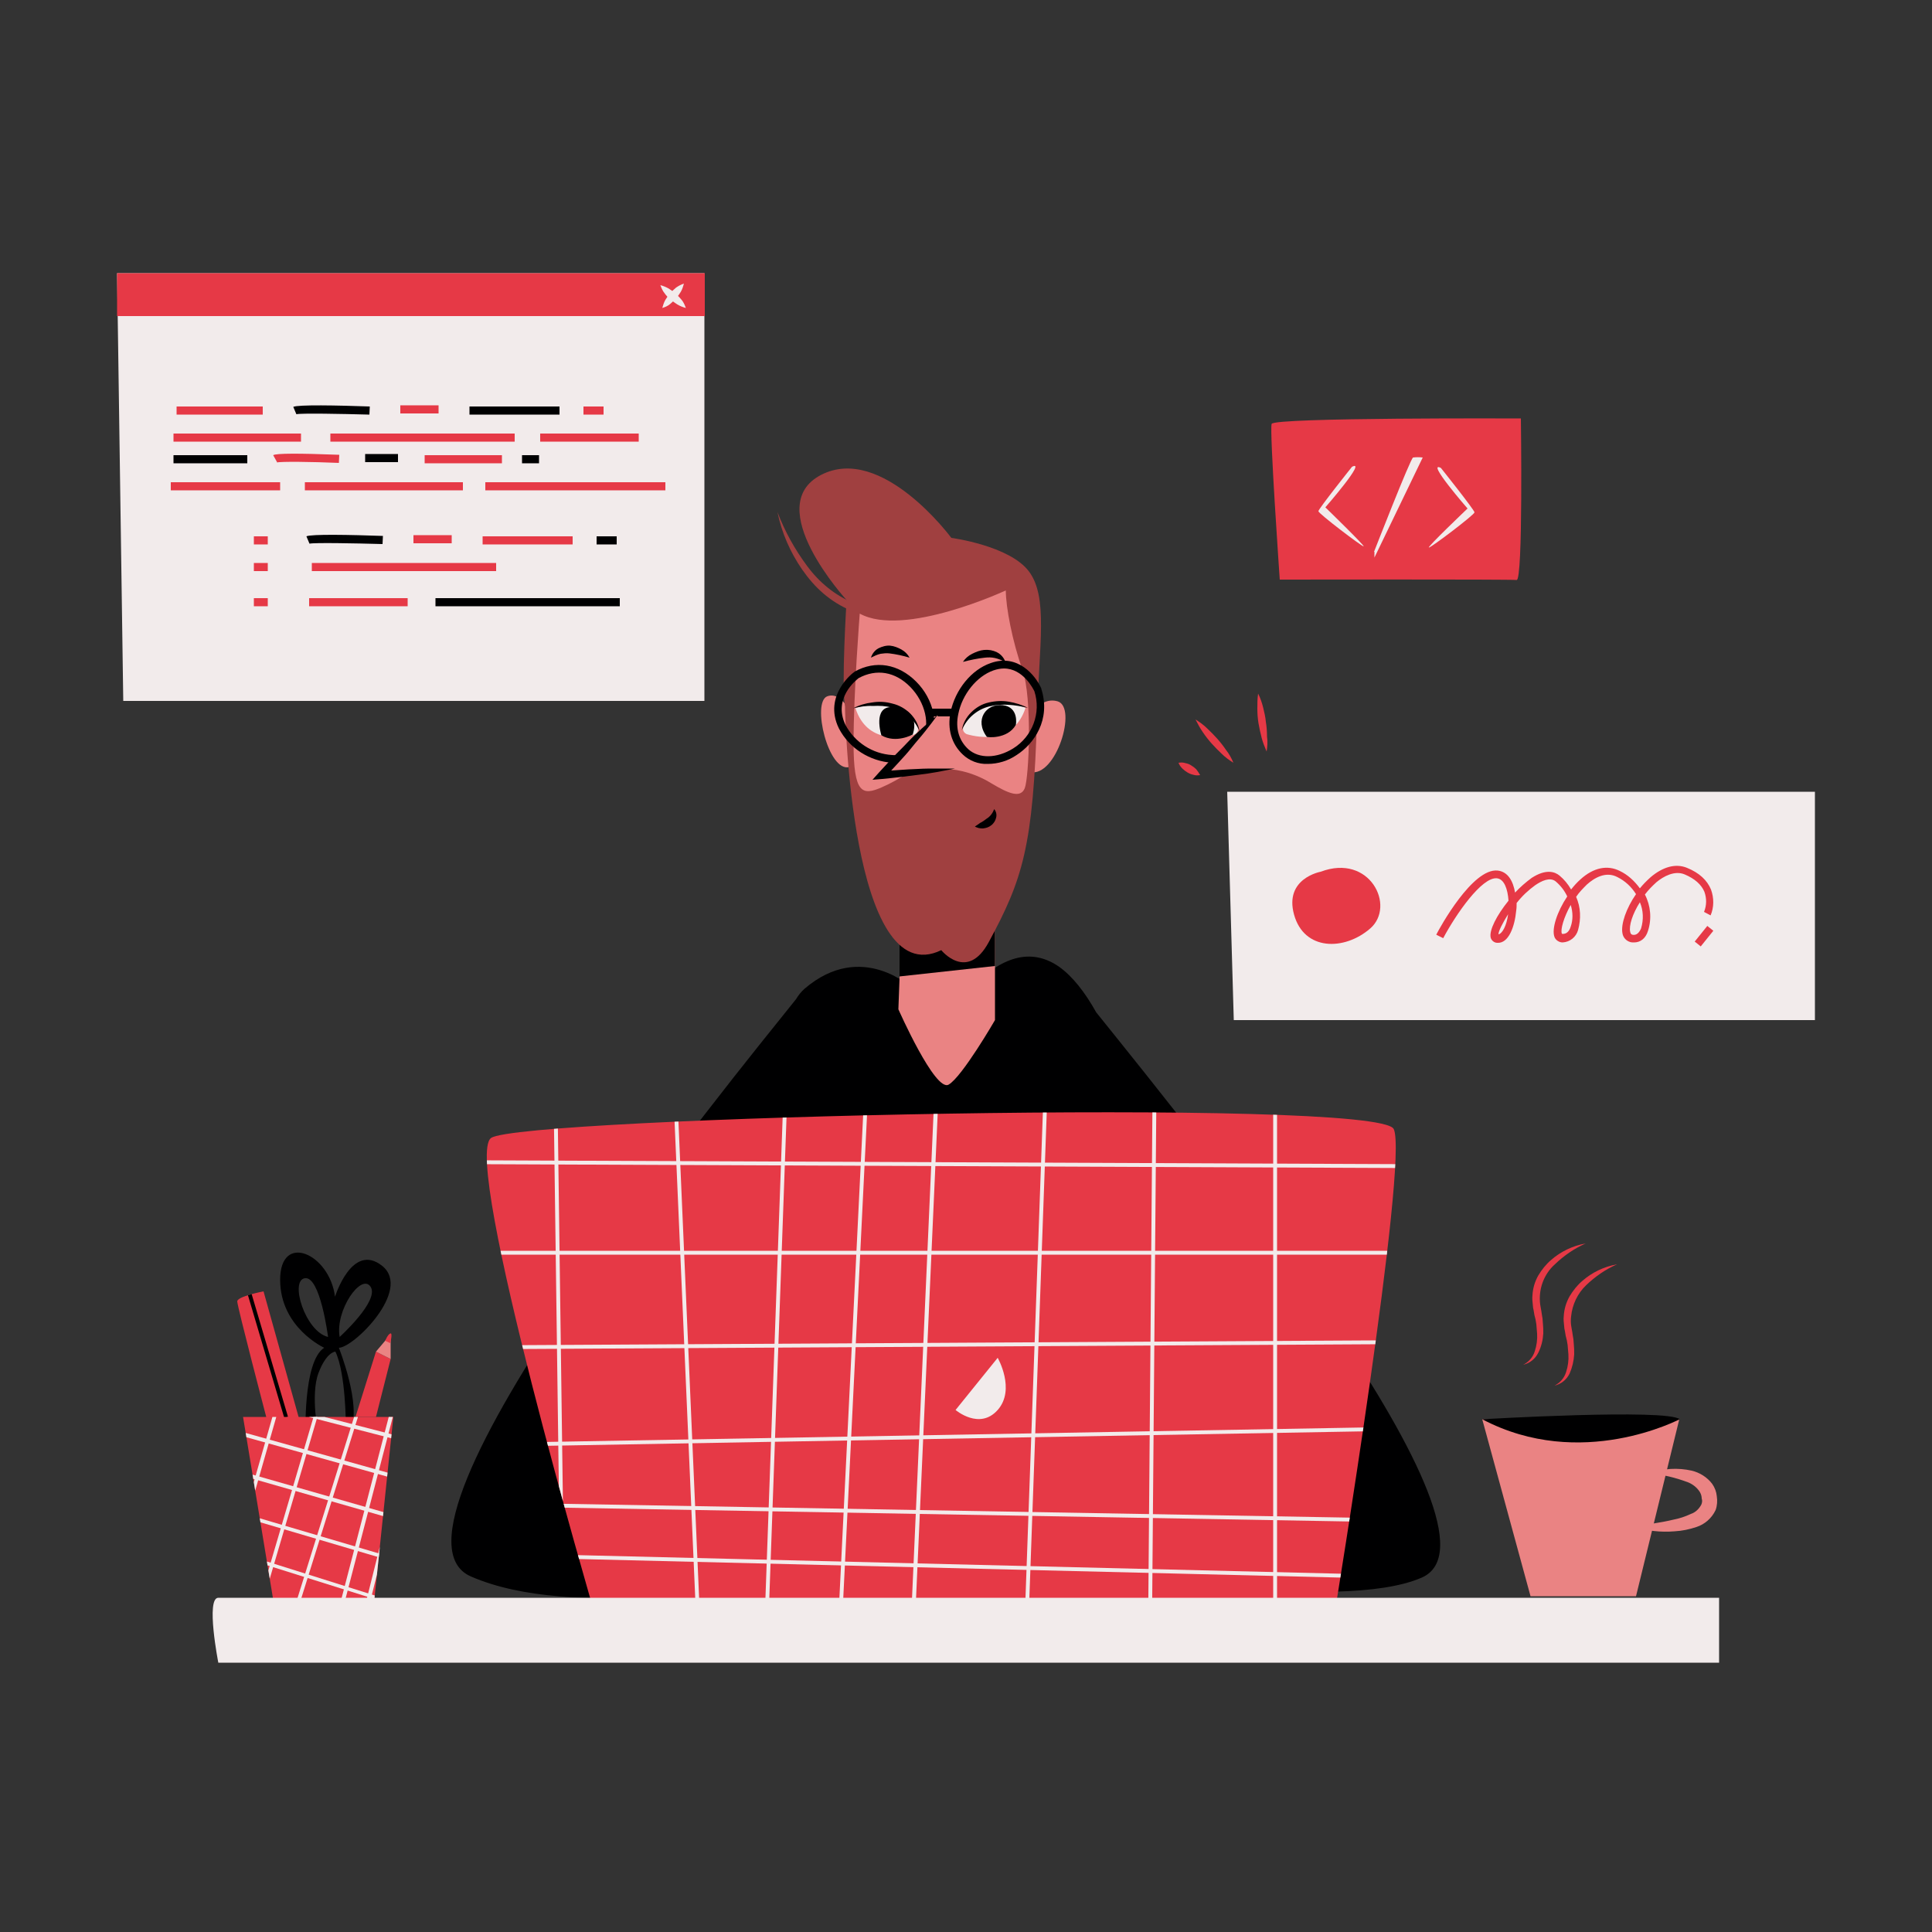 <svg transform="scale(1)" version="1.1" id="Layer_1" xmlns="http://www.w3.org/2000/svg" xmlns:xlink="http://www.w3.org/1999/xlink" x="0px" y="0px" viewBox="0 0 500 500" xml:space="preserve" class="show_show__wrapper__graphic__5Waiy "><rect x="0" y="0" width="500" height="500" fill="#333333" stroke="none"/><title>React</title><style type="text/css">
	.st0{fill:#F2EBEB;}
	.st1{fill:#e63946;}
	.st2{fill:#000001;}
	.st3{fill:#EA8383;}
	.st4{clip-path:url(#SVGID_2_);}
	.st5{fill:#A04040;}
	.st6{clip-path:url(#SVGID_4_);}
</style><g id="screen-3"><polygon class="st0" points="31.9,181.4 30.3,70.7 182.3,70.7 182.3,181.4 	"></polygon><rect class="st1" x="30.3" y="70.7" width="152.1" height="11.1"></rect><rect class="st1" x="45.7" y="105.2" width="22.3" height="2.1"></rect><path class="st2" d="M95.6,107.3c-7.1-0.2-17.7-0.4-18.9-0.1l-0.8-1.9c1.2-0.6,11.4-0.4,19.8-0.1L95.6,107.3z"></path><rect class="st1" x="103.6" y="104.9" width="9.9" height="2.1"></rect><rect class="st2" x="121.5" y="105.2" width="23.3" height="2.1"></rect><rect class="st1" x="151" y="105.2" width="5.2" height="2.1"></rect><rect class="st1" x="44.9" y="112.2" width="33" height="2.1"></rect><rect class="st1" x="85.5" y="112.2" width="47.7" height="2.1"></rect><rect class="st1" x="139.8" y="112.2" width="25.5" height="2.1"></rect><rect class="st2" x="44.9" y="117.8" width="19.1" height="2.1"></rect><path class="st1" d="M87.7,119.8c-7.1-0.3-15.1-0.4-16.1-0.1c0,0,0.1,0,0.1-0.1l-1-1.8c0.8-0.5,6.6-0.5,17.1-0.1L87.7,119.8z"></path><rect class="st2" x="94.5" y="117.5" width="8.5" height="2.1"></rect><rect class="st1" x="109.9" y="117.8" width="20" height="2.1"></rect><rect class="st2" x="135.1" y="117.8" width="4.4" height="2.1"></rect><rect class="st1" x="44.2" y="124.8" width="28.3" height="2.1"></rect><rect class="st1" x="78.9" y="124.8" width="40.9" height="2.1"></rect><rect class="st1" x="125.6" y="124.8" width="46.6" height="2.1"></rect><path class="st2" d="M99,140.8c-7.1-0.2-17.7-0.4-18.9-0.1l-0.8-1.9c1.2-0.6,11.4-0.4,19.8-0.1L99,140.8z"></path><rect class="st1" x="107" y="138.5" width="9.9" height="2.1"></rect><rect class="st1" x="124.9" y="138.8" width="23.3" height="2.1"></rect><rect class="st2" x="154.4" y="138.8" width="5.2" height="2.1"></rect><rect class="st1" x="80.7" y="145.7" width="47.7" height="2.1"></rect><rect class="st1" x="80" y="154.8" width="25.5" height="2.1"></rect><rect class="st2" x="112.7" y="154.8" width="47.7" height="2.1"></rect><rect class="st1" x="65.7" y="138.8" width="3.6" height="2.1"></rect><rect class="st1" x="65.7" y="145.7" width="3.6" height="2.1"></rect><rect class="st1" x="65.7" y="154.8" width="3.6" height="2.1"></rect><path class="st0" d="M170.9,73.8c0.8,0.2,1.5,0.5,2.2,0.9c1.3,0.8,2.4,1.8,3.3,2.9c0.5,0.6,0.8,1.3,1.1,2.1
		c-0.8-0.2-1.5-0.5-2.2-0.9c-0.6-0.4-1.2-0.8-1.8-1.3c-0.6-0.5-1.1-1-1.5-1.6C171.5,75.3,171.2,74.6,170.9,73.8z"></path><path class="st0" d="M171.4,79.7c0.2-0.7,0.4-1.4,0.8-2.1c0.7-1.2,1.7-2.3,2.8-3.2c0.6-0.4,1.3-0.8,2-1c-0.2,0.7-0.4,1.4-0.8,2.1
		c-0.7,1.2-1.7,2.3-2.8,3.2C172.8,79.2,172.1,79.5,171.4,79.7z"></path></g><g id="screen-2"><polygon class="st0" points="319.3,264 317.6,204.9 469.7,204.9 469.7,264 	"></polygon><path class="st1" d="M341.8,225.6c0,0-9.5,1.7-6.9,11.1s13,9.4,19.7,3.6S354.5,220.8,341.8,225.6z"></path><path class="st1" d="M422.9,243.9c-0.3,0-0.7,0-1-0.1c-1-0.3-1.8-1.1-2-2.2c-0.5-2.4,1-6.6,3.5-10.2c-1.2-1.9-2.8-3.4-4.8-4.4
		c-3-1.6-6,0.2-7.9,1.9c-1,1-2,2-2.8,3.2c1.2,2.7,1.3,5.7,0.5,8.6c-0.5,1.8-2.1,3.1-4,3.2l0,0c-0.9,0-1.8-0.6-2.1-1.4
		c-0.8-2.1,0.7-6.6,3.3-10.5c-0.7-1.5-1.7-2.8-3-3.9c-1.5-1.2-3.7-0.1-5.3,1c-1.8,1.3-3.4,2.8-4.8,4.6c0,0.6,0,1.3-0.1,1.9
		c-0.4,4.3-2,8.6-4.9,8.4c-0.8,0-1.5-0.6-1.7-1.3c-0.5-1.9,1.6-5.9,4.6-9.6c-0.2-3-1.1-5.6-3-5.8c-3.9-0.4-10.6,9.3-13.9,15.5
		l-1.8-0.9c0.9-1.8,9.4-17.3,15.9-16.6c2.7,0.3,4,2.8,4.5,5.7c1.3-1.4,2.8-2.7,4.3-3.8c3.7-2.4,6-1.6,7.2-0.6c1.2,1,2.2,2.2,3,3.6
		c0.7-0.9,1.5-1.8,2.4-2.6c3.4-3.1,7-3.8,10.2-2.2c2.1,1,3.8,2.6,5.2,4.5c0.8-1,1.8-2,2.8-2.9c3.2-2.7,6.5-3.6,9.4-2.4
		c3.2,1.3,5.2,3.2,6.2,5.6c0.8,2.2,0.8,4.6-0.1,6.7L441,236c0.7-1.7,0.7-3.5,0.1-5.2c-0.8-1.9-2.5-3.4-5.1-4.5s-5.5,0.5-7.3,2
		c-1.1,1-2.1,2-3,3.2c1.5,2.9,1.8,6.3,0.8,9.4C425.9,242.9,424.5,243.9,422.9,243.9z M424.4,233.5c-1.9,3-2.9,6.1-2.5,7.7
		c0.1,0.6,0.4,0.6,0.5,0.7c1.2,0.3,1.9-0.7,2.3-1.6C425.4,238,425.3,235.6,424.4,233.5z M406.5,234.2c-1.8,3.2-2.7,6.4-2.3,7.4
		c0.1,0.1,0.1,0.1,0.2,0.1c1,0,1.7-0.6,2.1-1.9C407.1,238.1,407.1,236.1,406.5,234.2L406.5,234.2z M390.3,236.6
		c-1.5,2.4-2.5,4.4-2.5,5.2C388.8,241.6,389.9,239.6,390.3,236.6L390.3,236.6z"></path><rect class="st1" x="438.4" y="241.2" transform="matrix(0.627 -0.779 0.779 0.627 -24.182 433.96)" width="5.2" height="2"></rect><path class="st1" d="M327.8,194.5c-0.5-1.2-1-2.4-1.3-3.6c-0.3-1.2-0.6-2.5-0.8-3.7c-0.2-1.2-0.3-2.5-0.3-3.8c0-1.3,0-2.6,0.2-3.9
		c0.6,1.2,1,2.4,1.3,3.6c0.3,1.2,0.6,2.5,0.7,3.7c0.2,1.2,0.3,2.5,0.3,3.8C328.1,191.9,328,193.2,327.8,194.5z"></path><path class="st1" d="M319.2,197.4c-1.1-0.7-2.1-1.4-3-2.3c-1.8-1.7-3.5-3.5-4.9-5.6c-0.7-1-1.3-2.1-1.9-3.3c1.1,0.7,2.1,1.4,3,2.3
		c1.8,1.7,3.5,3.5,4.9,5.6C318.1,195.1,318.7,196.2,319.2,197.4z"></path><path class="st1" d="M310.6,200.6c-0.6,0.1-1.2,0.1-1.8-0.1c-0.5-0.1-1-0.3-1.5-0.6c-0.5-0.3-0.9-0.6-1.3-1c-0.4-0.4-0.8-0.9-1-1.5
		c0.6-0.1,1.2-0.1,1.8,0.1c0.5,0.1,1.1,0.3,1.5,0.6c0.5,0.3,0.9,0.6,1.3,1C310,199.6,310.3,200.1,310.6,200.6z"></path></g><g id="case"><path class="st2" d="M98.9,327.6c-7.8-6.2-12.2,8-12.2,8c-1.4-11.2-14.2-16.8-14.2-4.4s11.4,17.6,11.4,17.6c-5.6,3.6-4.8,23-4.8,23
		l3.3-0.4c0,0-2.1-10.4,0-16s4.4-5.6,4.4-5.6c2.7,5.6,2.7,19,2.7,19s-1.8,7.8,1.2,1.4s-3-21.4-3-21.4
		C91.5,348.8,106.7,333.8,98.9,327.6z M78.9,330.8c4-0.6,6,15.2,6,15.2C79,344.6,74.9,331.4,78.9,330.8z M87.9,346
		c-1.2-6.9,5.6-16.6,8-13S87.9,346,87.9,346L87.9,346z"></path><polygon class="st1" points="97.3,366.7 101.1,351.7 97.3,349.8 92,366.7 	"></polygon><polygon class="st3" points="101.1,345.3 97.3,349.8 101.1,351.7 	"></polygon><path class="st1" d="M99.7,347l1.3,0.6c0,0,0.7-2.8,0-2.5S99.7,347,99.7,347z"></path><path class="st1" d="M68.9,366.7c0,0-7.5-28.6-7.5-29.9s6.8-2.6,6.8-2.6l9.1,32.6H68.9z"></path><rect class="st2" x="68.9" y="334.3" transform="matrix(0.959 -0.284 0.284 0.959 -96.845 34.181)" width="1" height="33.1"></rect><polygon class="st1" points="71.1,416.4 62.9,366.7 101.8,366.7 96.8,414.7 	"></polygon><g><defs><polygon id="SVGID_1_" points="71.1,416.4 62.9,366.7 101.8,366.7 96.8,414.7 			"></polygon></defs><clipPath id="SVGID_2_"><use xlink:href="#SVGID_1_" style="overflow: visible;"></use></clipPath><g class="st4"><path class="st0" d="M166.3,435.6h-0.1L3,384.3c-0.3-0.1-0.4-0.4-0.3-0.6c0,0,0,0,0,0c0.1-0.3,0.3-0.4,0.6-0.3c0,0,0,0,0,0
				l163.2,51.4c0.3,0.1,0.4,0.3,0.3,0.6c0,0,0,0,0,0C166.8,435.5,166.5,435.7,166.3,435.6z"></path><path class="st0" d="M169.6,424.1h-0.1L5.8,375.8c-0.3-0.1-0.4-0.4-0.3-0.6c0.1-0.3,0.4-0.4,0.6-0.3l163.7,48.3
				c0.3,0.1,0.4,0.4,0.3,0.6C170,424,169.8,424.1,169.6,424.1z"></path><path class="st0" d="M172.7,413.4c0,0-0.1,0-0.1,0l-164.1-47c-0.3-0.1-0.4-0.4-0.4-0.6c0.1-0.3,0.4-0.4,0.6-0.4l164.1,47
				c0.3,0,0.5,0.3,0.4,0.6C173.2,413.2,173,413.4,172.7,413.4L172.7,413.4z"></path><path class="st0" d="M175.6,403.2c0,0-0.1,0-0.1,0L11,357.2c-0.3-0.1-0.4-0.4-0.4-0.6c0.1-0.3,0.4-0.4,0.6-0.4l164.5,46
				c0.3,0.1,0.4,0.4,0.4,0.6C176,403,175.8,403.2,175.6,403.2z"></path><path class="st0" d="M178.7,392.2h-0.1L13.3,349.5c-0.3-0.1-0.4-0.3-0.4-0.6s0.3-0.4,0.6-0.4l165.3,42.7c0.3,0,0.5,0.3,0.4,0.6
				S179,392.2,178.7,392.2L178.7,392.2z"></path><path class="st0" d="M181.4,382.9h-0.1L15.7,341.2c-0.3-0.1-0.4-0.3-0.4-0.6c0,0,0,0,0,0c0.1-0.3,0.3-0.4,0.6-0.4c0,0,0,0,0,0
				l165.6,41.6c0.3,0.1,0.4,0.3,0.4,0.6c0,0,0,0,0,0C181.9,382.7,181.7,382.9,181.4,382.9z"></path><path class="st0" d="M183.1,377H183L17.2,335.9c-0.3-0.1-0.4-0.3-0.4-0.6c0.1-0.3,0.3-0.4,0.6-0.4c0,0,0,0,0,0l165.8,41
				c0.3,0.1,0.4,0.3,0.4,0.6c0,0,0,0,0,0C183.6,376.8,183.4,377,183.1,377z"></path><path class="st0" d="M184.6,371.9h-0.1L19.1,329.2c-0.3-0.1-0.4-0.3-0.4-0.6s0.3-0.4,0.6-0.4l165.3,42.7c0.3,0.1,0.4,0.3,0.4,0.6
				c0,0,0,0,0,0C185,371.7,184.8,371.9,184.6,371.9z"></path><path class="st0" d="M34.5,433.8h-0.1c-0.3-0.1-0.4-0.3-0.3-0.6c0,0,0,0,0,0l39.6-138.3c0.1-0.3,0.4-0.4,0.6-0.3l0,0
				c0.3,0.1,0.4,0.3,0.3,0.6c0,0,0,0,0,0L34.9,433.4C34.9,433.6,34.7,433.7,34.5,433.8z"></path><path class="st0" d="M26.1,431.1H26c-0.3-0.1-0.4-0.4-0.3-0.6l40.8-136c0.1-0.3,0.4-0.4,0.6-0.4c0.3,0.1,0.4,0.4,0.4,0.6
				l-40.7,136C26.6,431,26.3,431.2,26.1,431.1z"></path><path class="st0" d="M16.9,428.5h-0.1c-0.3-0.1-0.4-0.3-0.4-0.6c0,0,0,0,0,0l30.2-105.7c0.1-0.3,0.4-0.4,0.6-0.4
				c0.3,0.1,0.4,0.4,0.4,0.6L17.4,428.1C17.3,428.4,17.1,428.5,16.9,428.5z"></path><path class="st0" d="M7.9,426H7.8c-0.3-0.1-0.4-0.3-0.4-0.6c0,0,0,0,0,0l29.2-106c0.1-0.3,0.4-0.4,0.6-0.4
				c0.3,0.1,0.4,0.4,0.3,0.6l-29.3,106C8.3,425.8,8.1,426,7.9,426z"></path><path class="st0" d="M0.4,423.8H0.3c-0.3-0.1-0.4-0.3-0.4-0.6c0,0,0,0,0,0l26-106.9c0.1-0.3,0.3-0.4,0.6-0.4
				c0.3,0.1,0.4,0.3,0.4,0.6l-26,106.8C0.8,423.6,0.6,423.8,0.4,423.8z"></path><path class="st0" d="M-7.7,421.4h-0.1c-0.3-0.1-0.4-0.3-0.4-0.6c0,0,0,0,0,0l25-107.1c0.1-0.3,0.3-0.4,0.6-0.4
				c0.3,0.1,0.4,0.3,0.4,0.6l-25,107.1C-7.3,421.3-7.5,421.5-7.7,421.4z"></path><path class="st0" d="M-12.9,419.9L-12.9,419.9c-0.3-0.1-0.5-0.3-0.4-0.6c0,0,0,0,0,0L11,312c0.1-0.3,0.3-0.4,0.6-0.4c0,0,0,0,0,0
				c0.3,0.1,0.4,0.3,0.4,0.6c0,0,0,0,0,0l-24.5,107.3C-12.5,419.8-12.7,419.9-12.9,419.9z"></path><path class="st0" d="M-19.5,418.1h-0.1c-0.3-0.1-0.4-0.3-0.4-0.6L6,310.6c0.1-0.3,0.3-0.4,0.6-0.4c0.3,0.1,0.4,0.3,0.4,0.6
				c0,0,0,0,0,0l-26,106.8C-19.1,417.9-19.3,418.1-19.5,418.1z"></path><path class="st0" d="M66.3,450h-0.2c-0.3-0.1-0.4-0.4-0.3-0.6l54-172.8c0.1-0.3,0.4-0.4,0.6-0.3c0,0,0,0,0,0
				c0.3,0.1,0.4,0.4,0.3,0.6c0,0,0,0,0,0l-54,172.8C66.7,449.9,66.5,450,66.3,450z"></path><path class="st0" d="M58,447.3h-0.1c-0.3-0.1-0.4-0.4-0.3-0.6l51-173.3c0.1-0.3,0.4-0.4,0.6-0.3c0.3,0.1,0.4,0.4,0.3,0.6
				L58.5,447C58.4,447.2,58.2,447.3,58,447.3z"></path><path class="st0" d="M48.8,444.7h-0.1c-0.3-0.1-0.4-0.4-0.3-0.6L98,270.4c0.1-0.3,0.4-0.4,0.6-0.4c0.3,0.1,0.4,0.4,0.4,0.6
				L49.3,444.3C49.2,444.5,49,444.7,48.8,444.7z"></path><path class="st0" d="M39.8,442.2c0,0-0.1,0-0.1,0c-0.3-0.1-0.4-0.3-0.3-0.6c0,0,0,0,0,0l48.7-174c0.1-0.3,0.4-0.4,0.6-0.4
				c0.3,0.1,0.4,0.4,0.4,0.6l-48.7,174C40.2,442,40,442.2,39.8,442.2z"></path><path class="st0" d="M32.3,439.9h-0.1c-0.3-0.1-0.4-0.3-0.4-0.6l45.5-174.9c0.1-0.3,0.3-0.4,0.6-0.4s0.4,0.3,0.4,0.6L32.7,439.6
				C32.7,439.8,32.5,439.9,32.3,439.9z"></path><path class="st0" d="M24.1,437.6H24c-0.3-0.1-0.4-0.3-0.4-0.6c0,0,0,0,0,0l44.5-175.2c0.1-0.3,0.3-0.4,0.6-0.4s0.4,0.3,0.4,0.6
				L24.6,437.2C24.6,437.4,24.4,437.6,24.1,437.6z"></path><path class="st0" d="M18.9,436.1h-0.1c-0.3-0.1-0.4-0.3-0.4-0.6c0,0,0,0,0,0l43.9-175.3c0.1-0.3,0.3-0.4,0.6-0.4s0.4,0.3,0.4,0.6
				L19.4,435.7C19.4,435.9,19.2,436.1,18.9,436.1z"></path><path class="st0" d="M12.4,434.2h-0.1c-0.3-0.1-0.4-0.3-0.4-0.6c0,0,0,0,0,0l45.5-174.9c0.1-0.3,0.3-0.4,0.6-0.4s0.4,0.3,0.4,0.6
				L12.9,433.8C12.8,434.1,12.6,434.2,12.4,434.2z"></path><path class="st0" d="M161.5,362.9c0,0-0.1,0-0.1,0L27.1,319.8c-0.3-0.1-0.4-0.4-0.3-0.6c0.1-0.3,0.4-0.4,0.6-0.3l134.2,43.1
				c0.3,0.1,0.4,0.4,0.3,0.6c0,0,0,0,0,0C161.9,362.7,161.7,362.9,161.5,362.9z"></path><path class="st0" d="M164.8,351.3h-0.1l-134.8-40c-0.3-0.1-0.4-0.3-0.3-0.6c0,0,0,0,0,0c0.1-0.3,0.4-0.4,0.6-0.3l134.8,40
				c0.3,0.1,0.4,0.4,0.3,0.6C165.2,351.2,165,351.3,164.8,351.3z"></path><path class="st0" d="M167.9,340.6c0,0-0.1,0-0.1,0L32.5,301.9c-0.3-0.1-0.4-0.3-0.3-0.6c0,0,0,0,0,0c0.1-0.3,0.3-0.4,0.6-0.3
				c0,0,0,0,0,0L168,339.6c0.3,0.1,0.4,0.4,0.3,0.6C168.3,340.4,168.1,340.6,167.9,340.6z"></path><path class="st0" d="M170.8,330.4h-0.1L35.1,292.7c-0.3-0.1-0.4-0.3-0.3-0.6c0.1-0.3,0.4-0.4,0.6-0.4l135.6,37.7
				c0.3,0.1,0.4,0.4,0.4,0.6C171.2,330.3,171,330.4,170.8,330.4z"></path><path class="st0" d="M173.9,319.4h-0.1L37.4,285c-0.3-0.1-0.4-0.3-0.4-0.6c0,0,0,0,0,0c0.1-0.3,0.3-0.4,0.6-0.4c0,0,0,0,0,0
				l136.4,34.4c0.3,0,0.5,0.3,0.4,0.6S174.2,319.5,173.9,319.4L173.9,319.4z"></path><path class="st0" d="M176.6,310.1h-0.1L39.8,276.7c-0.3-0.1-0.4-0.3-0.4-0.6c0,0,0,0,0,0c0.1-0.3,0.3-0.4,0.6-0.4c0,0,0,0,0,0
				l136.7,33.4c0.3,0,0.5,0.3,0.4,0.6C177.2,309.9,176.9,310.1,176.6,310.1L176.6,310.1z"></path><path class="st0" d="M178.3,304.2h-0.1L41.3,271.4c-0.3-0.1-0.4-0.3-0.4-0.6c0.1-0.3,0.3-0.4,0.6-0.4l136.9,32.8
				c0.3,0.1,0.4,0.3,0.4,0.6c0,0,0,0,0,0C178.8,304,178.6,304.2,178.3,304.2z"></path><path class="st0" d="M179.8,299.1h-0.1L43.2,264.7c-0.3-0.1-0.4-0.3-0.4-0.6c0,0,0,0,0,0c0.1-0.3,0.3-0.4,0.6-0.4c0,0,0,0,0,0
				l136.4,34.4c0.3,0,0.5,0.3,0.4,0.6S180.1,299.2,179.8,299.1L179.8,299.1z"></path><path class="st0" d="M131.8,472.3h-0.1c-0.3-0.1-0.4-0.4-0.3-0.6l54-172.8c0.1-0.3,0.3-0.4,0.6-0.3c0,0,0,0,0,0
				c0.3,0.1,0.4,0.4,0.3,0.6l-54,172.8C132.2,472.2,132,472.3,131.8,472.3z"></path><path class="st0" d="M123.5,469.6h-0.1c-0.3-0.1-0.4-0.3-0.3-0.6l51-173.3c0.1-0.3,0.4-0.4,0.6-0.4c0.3,0.1,0.4,0.4,0.4,0.6
				l-51,173.2C123.9,469.5,123.7,469.6,123.5,469.6z"></path><path class="st0" d="M114.3,467c0,0-0.1,0-0.1,0c-0.3-0.1-0.4-0.4-0.3-0.6l49.7-173.7c0.1-0.3,0.3-0.4,0.6-0.3c0,0,0,0,0,0
				c0.3,0.1,0.4,0.4,0.3,0.6l-49.7,173.6C114.7,466.8,114.5,467,114.3,467z"></path><path class="st0" d="M105.3,464.5h-0.1c-0.3-0.1-0.4-0.4-0.3-0.6l48.7-174c0.1-0.3,0.4-0.4,0.6-0.4c0.3,0.1,0.4,0.4,0.3,0.6
				l-48.7,174C105.7,464.3,105.5,464.5,105.3,464.5z"></path><path class="st0" d="M97.8,462.2h-0.1c-0.3-0.1-0.4-0.3-0.4-0.6c0,0,0,0,0,0l45.5-174.9c0.1-0.3,0.3-0.4,0.6-0.4s0.4,0.3,0.4,0.6
				L98.2,461.9C98.2,462.1,98,462.2,97.8,462.2z"></path><path class="st0" d="M89.7,459.9c0,0-0.1,0-0.1,0c-0.3-0.1-0.4-0.3-0.4-0.6l44.5-175.1c0.1-0.3,0.3-0.4,0.6-0.4
				c0.3,0.1,0.4,0.3,0.4,0.6L90.1,459.5C90.1,459.7,89.9,459.9,89.7,459.9z"></path><path class="st0" d="M84.4,458.4h-0.1c-0.3-0.1-0.4-0.3-0.4-0.6c0,0,0,0,0,0l43.9-175.3c0.1-0.3,0.3-0.4,0.6-0.4s0.4,0.3,0.4,0.6
				L84.9,458C84.9,458.2,84.7,458.4,84.4,458.4z"></path><path class="st0" d="M77.9,456.5h-0.1c-0.3-0.1-0.4-0.3-0.4-0.6L122.9,281c0.1-0.3,0.3-0.4,0.6-0.4s0.4,0.3,0.4,0.6L78.4,456.1
				C78.3,456.4,78.1,456.5,77.9,456.5z"></path></g></g></g><g id="character"><g id="character-2"><path class="st2" d="M283.7,262c-2.9-5.2-6.1-9.3-9.6-11.8l0,0c-6.5-4.5-14-3.6-22.8,5.5l-15,0.2c0,0-13.2-12.8-28.1,0
			c-0.9,0.8-1.6,1.7-2.2,2.7c-16,20-112.1,137.3-84.1,149.4c26.2,11.4,72.9,2.3,98.9,0l24.1-1.2c42-0.5,101.6,10.8,123,1.5
			C393.2,397.4,312,297.2,283.7,262z"></path><path class="st3" d="M257.5,219.2V264c0,0-8.5,14.7-12,16.7s-13-19.5-13-19.5l1.5-40.4L257.5,219.2z"></path><polygon class="st2" points="232.8,252.7 257.5,250 257.5,219.2 232.8,219.2 		"></polygon><path class="st3" d="M265.2,187.4c0,0,3.3-7.4,8.5-5.9s-0.4,19.8-7.1,18.3S265.2,187.4,265.2,187.4z"></path><path class="st3" d="M220.9,186.1c0,0-2.7-7.4-6.8-5.9s0.3,19.8,5.7,18.3S220.9,186.1,220.9,186.1z"></path><path class="st5" d="M243.6,245.9c0,0,6.7,8.3,12.3-2.1c8.8-16.3,11.5-24.7,12.5-58.6c0.5-18.3,2.9-30.6-2.1-37.3
			s-20.1-8.7-20.1-8.7s-18-24.4-33.7-16.3s6.6,32.4,6.6,32.4s-1.4,22.1-0.4,27.6C218.6,182.8,220.1,257.3,243.6,245.9z"></path><path class="st3" d="M222.5,158.8c0,0-1.6,20.3-1.6,33.5s2.3,13.6,7.2,11.5s8.1-4.9,10.4-4.9l7.7,0.2c3.7,0.4,7.3,1.7,10.5,3.7
			c4.2,2.5,7.4,3.9,8.5,1.2s2-23.4-0.6-30.7s-4.3-16.2-4.3-20.5C260.3,152.8,233.9,165.1,222.5,158.8z"></path><path class="st2" d="M257.3,209.4c0.5,0.6,0.7,1.4,0.5,2.2c-0.2,0.8-0.6,1.5-1.3,2c-0.6,0.5-1.3,0.7-2.1,0.8c-0.4,0-0.7,0-1.1-0.1
			c-0.3-0.1-0.7-0.2-1-0.4c0.3-0.2,0.6-0.4,0.9-0.6c0.3-0.2,0.5-0.4,0.8-0.5c0.5-0.3,0.9-0.6,1.3-0.9
			C256.3,211.3,256.9,210.4,257.3,209.4z"></path><path class="st2" d="M249.2,171.3c0.6-0.9,1.4-1.6,2.4-2.1c1-0.5,2-0.9,3.1-1c1.2-0.1,2.3,0.1,3.3,0.6c1,0.5,1.8,1.4,2.2,2.5
			c-0.9-0.4-1.8-0.8-2.7-1c-0.9-0.2-1.7-0.2-2.6-0.1C253,170.4,251.1,170.8,249.2,171.3z"></path><path class="st2" d="M235.4,170.2c-1.7-0.5-3.5-0.9-5.2-1.1c-0.8-0.1-1.6,0-2.3,0.1c-0.9,0.2-1.7,0.6-2.5,1c0.3-1,1-1.9,1.9-2.4
			c1-0.5,2.1-0.8,3.1-0.7c1,0.1,2,0.5,2.9,1C234.2,168.6,234.9,169.3,235.4,170.2z"></path><path class="st5" d="M201.2,132.5c1.9,5,4.5,9.7,7.7,14c3.1,4.2,7.2,7.6,12.1,9.6c2.4,1,4.9,1.5,7.5,1.7l1,0.1c0.3,0,0.6,0,1,0
			c0.6,0,1.3,0,1.9-0.1c1.3-0.2,2.6-0.3,3.9-0.6c5.2-1.2,10.2-3.1,14.9-5.7c-4.4,3.3-9.3,5.7-14.6,7.2c-5.4,1.6-11.2,1.3-16.4-0.7
			c-2.6-1.1-5-2.6-7.1-4.4c-2.1-1.8-3.9-3.9-5.5-6.2C204.5,142.9,202.3,137.9,201.2,132.5z"></path><path class="st2" d="M231.4,197.4h-0.5c-5.8-0.4-11.1-3.7-13.8-8.9c-4.2-8.6,3.9-14.6,4-14.6l0.1-0.1c5.4-3,11.3-2,15.9,2.6
			s6,11.3,3.4,15.9C238.6,195.5,235.1,197.5,231.4,197.4z M222.2,175.5c-0.6,0.5-6.7,5.2-3.4,12.1c2.4,4.5,7,7.5,12.1,7.8
			c3.2,0.3,6.2-1.4,7.8-4.1c2.1-3.7,0.8-9.5-3.1-13.5S226.8,173,222.2,175.5z"></path><path class="st2" d="M255.6,197.7c-2.4,0.1-4.7-0.8-6.4-2.4c-2.9-2.7-4.1-6.6-3.2-11c1.2-5.8,5.4-11,10.4-12.7
			c7-2.5,11.6,3.2,13.1,6.6v0.1c2.5,8-1.9,14.2-6.4,17.1C260.9,196.9,258.3,197.7,255.6,197.7z M259.8,173c-0.9,0-1.8,0.2-2.7,0.5
			c-4.3,1.5-8.1,6.2-9.1,11.3c-0.8,3.7,0.2,6.9,2.6,9.1c2.8,2.5,7.4,2.4,11.6-0.2c5-3.1,7.3-9.2,5.5-14.8
			C267.4,178.3,264.8,173,259.8,173z"></path><rect class="st2" x="240.4" y="183.4" width="6.3" height="2"></rect><path class="st0" d="M265.4,183.2c0,0-11.3-4.9-16,4.8c-0.4,0.7-0.1,1.5,0.6,1.9c0.1,0,0.1,0.1,0.2,0.1
			C253.6,191,262.4,192.4,265.4,183.2z"></path><path class="st2" d="M266,183.2c-1.6-0.4-3.3-0.7-5-0.8c-1.6-0.1-3.3,0-4.9,0.4c-1.6,0.4-3,1.1-4.3,2.2c-1.3,1.1-2.3,2.5-2.9,4
			c0.3-1.7,1.1-3.3,2.4-4.6c1.3-1.3,2.8-2.2,4.6-2.6c1.7-0.4,3.5-0.5,5.2-0.2C262.8,181.9,264.5,182.4,266,183.2z"></path><path class="st0" d="M221.4,183.3c0,0,11.3-4.9,16,4.8c0.4,0.7,0.1,1.6-0.6,1.9c-0.1,0-0.1,0.1-0.2,0.1
			C233.2,191,224.4,192.5,221.4,183.3z"></path><path class="st2" d="M220.8,183.3c1.5-0.8,3.2-1.3,4.9-1.5c1.8-0.3,3.5-0.2,5.3,0.3c1.7,0.4,3.3,1.3,4.6,2.6
			c1.2,1.2,2.1,2.8,2.4,4.6c-0.6-1.5-1.6-2.9-2.9-4c-1.2-1.1-2.7-1.8-4.3-2.2c-1.6-0.4-3.2-0.5-4.9-0.4
			C224.2,182.6,222.5,182.9,220.8,183.3z"></path><path class="st2" d="M262.9,187.6c0,0,0.9-4.6-3.4-5.1s-7.4,3.8-4.1,8.2C255.4,190.8,260.7,191.4,262.9,187.6z"></path><path class="st2" d="M228.1,190.3c0,0-2.4-7.6,2.9-7.3c7.8,0.5,5.2,7.1,5.2,7.1S231.9,192.5,228.1,190.3z"></path><polyline class="st3" points="242.6,185.1 228.1,200.6 247.1,198.9 		"></polyline><path class="st2" d="M242.6,185.1c-1,1.4-2.1,2.8-3.2,4.2s-2.3,2.7-3.4,4.1s-2.3,2.7-3.5,4s-2.4,2.6-3.6,3.9l-0.8-1.7
			c3.2-0.2,6.3-0.5,9.5-0.6c1.6-0.1,3.2-0.1,4.8-0.1s3.2,0,4.8,0c-1.6,0.3-3.1,0.6-4.7,0.9s-3.1,0.5-4.7,0.7
			c-3.1,0.4-6.3,0.8-9.5,1.1l-2.5,0.2l1.7-1.9c1.2-1.3,2.4-2.6,3.6-3.9s2.5-2.5,3.7-3.8s2.5-2.5,3.8-3.7S241.2,186.2,242.6,185.1z"></path></g><g id="device"><path class="st1" d="M153.9,417.6c0,0-34.5-117.7-26.8-123.1s229.7-10.6,233.6-2.3s-15.3,125.3-15.3,125.3H153.9z"></path><g><defs><path id="SVGID_3_" d="M153.9,417.6c0,0-34.5-117.7-26.8-123.1s229.7-10.6,233.6-2.3s-15.3,125.3-15.3,125.3H153.9z"></path></defs><clipPath id="SVGID_4_"><use xlink:href="#SVGID_3_" style="overflow: visible;"></use></clipPath><g class="st6"><path class="st0" d="M403.8,581.4c-0.3,0-0.5-0.2-0.5-0.5L389,183.7c0-0.3,0.2-0.5,0.5-0.5c0,0,0,0,0,0c0.3,0,0.5,0.2,0.5,0.5
					c0,0,0,0,0,0l14.2,397.2C404.3,581.1,404,581.3,403.8,581.4C403.8,581.4,403.8,581.4,403.8,581.4L403.8,581.4z"></path><path class="st0" d="M365.6,581.4c-0.3,0-0.5-0.2-0.5-0.5l-4.4-396.5c0-0.3,0.2-0.5,0.5-0.5c0.3,0,0.5,0.2,0.5,0.5l4.4,396.4
					C366.1,581.1,365.8,581.4,365.6,581.4C365.6,581.4,365.6,581.4,365.6,581.4L365.6,581.4z"></path><path class="st0" d="M330,581.4c-0.3,0-0.5-0.2-0.5-0.5V184.4c0-0.3,0.2-0.5,0.5-0.5s0.5,0.2,0.5,0.5v396.4
					C330.5,581.1,330.3,581.4,330,581.4z"></path><path class="st0" d="M296.3,581.4L296.3,581.4c-0.3,0-0.5-0.2-0.5-0.5l3.3-396.6c0-0.3,0.2-0.5,0.5-0.5c0,0,0,0,0,0l0,0
					c0.3,0,0.5,0.2,0.5,0.5l-3.3,396.6C296.8,581.1,296.6,581.4,296.3,581.4C296.3,581.4,296.3,581.4,296.3,581.4z"></path><path class="st0" d="M259.9,581.4L259.9,581.4c-0.3,0-0.5-0.2-0.5-0.5c0,0,0,0,0,0l14.2-396.4c0-0.3,0.2-0.5,0.5-0.5
					s0.5,0.2,0.5,0.5l-14.2,396.5C260.4,581.1,260.2,581.4,259.9,581.4z"></path><path class="st0" d="M229.1,581.5L229.1,581.5c-0.3,0-0.5-0.2-0.5-0.5c0,0,0,0,0,0l17.6-396.4c0-0.3,0.2-0.5,0.5-0.5
					c0,0,0,0,0.1,0c0.3,0,0.5,0.2,0.5,0.5c0,0,0,0,0,0L229.6,581C229.5,581.3,229.3,581.4,229.1,581.5z"></path><path class="st0" d="M209.5,581.5L209.5,581.5c-0.3,0-0.5-0.2-0.5-0.5c0,0,0,0,0,0l19.5-396.4c0-0.3,0.2-0.5,0.5-0.5
					c0.3,0,0.5,0.3,0.5,0.5c0,0,0,0,0,0L210,581C210,581.2,209.8,581.4,209.5,581.5z"></path><path class="st0" d="M192.6,581.5L192.6,581.5c-0.3,0-0.5-0.2-0.5-0.5c0,0,0,0,0,0l14.2-396.5c0-0.3,0.2-0.5,0.5-0.5
					c0,0,0,0,0,0c0.3,0,0.5,0.2,0.5,0.5c0,0,0,0,0,0L193.1,581C193.1,581.3,192.9,581.4,192.6,581.5z"></path><path class="st0" d="M513.4,285.7H55.5c-0.3,0-0.5-0.2-0.5-0.5c0-0.3,0.2-0.5,0.5-0.5h457.9c0.3,0,0.5,0.2,0.5,0.5
					C513.9,285.5,513.7,285.7,513.4,285.7z"></path><path class="st0" d="M60.9,269.5c-0.3,0-0.5-0.2-0.5-0.5c0,0,0,0,0,0c0-0.3,0.2-0.5,0.5-0.5c0,0,0,0,0,0l451.9-4.1
					c0.3,0,0.5,0.2,0.5,0.5c0,0,0,0,0,0c0,0.3-0.2,0.5-0.5,0.5L60.9,269.5z"></path><path class="st0" d="M512.8,243.2H162.9c-0.3,0-0.5-0.2-0.5-0.5s0.2-0.5,0.5-0.5h349.8c0.3,0,0.5,0.2,0.5,0.5
					C513.2,243,513,243.2,512.8,243.2z"></path><path class="st0" d="M512.9,221.5L512.9,221.5l-350-2.4c-0.3,0-0.5-0.2-0.5-0.5c0,0,0,0,0,0c0-0.3,0.2-0.5,0.5-0.5l0,0l350,2.4
					c0.3,0,0.5,0.2,0.5,0.5C513.4,221.3,513.2,221.5,512.9,221.5C512.9,221.5,512.9,221.5,512.9,221.5z"></path><path class="st0" d="M512.8,203.2L512.8,203.2l-349.8-10.1c-0.3,0-0.5-0.2-0.5-0.5c0,0,0,0,0,0c0-0.3,0.2-0.5,0.5-0.5
					c0,0,0,0,0,0l349.8,10.1c0.3,0,0.5,0.2,0.5,0.5c0,0,0,0,0,0C513.2,203,513,203.3,512.8,203.2z"></path><path class="st0" d="M512.7,183.6L512.7,183.6l-349.8-12.6c-0.3,0-0.5-0.2-0.5-0.5c0,0,0,0,0,0c0-0.3,0.3-0.5,0.5-0.5
					l349.8,12.6c0.3,0,0.5,0.2,0.5,0.5c0,0,0,0,0,0C513.2,183.4,512.9,183.6,512.7,183.6z"></path><path class="st0" d="M512.7,171.1L512.7,171.1l-349.8-13.9c-0.3,0-0.5-0.2-0.5-0.5c0-0.3,0.2-0.5,0.5-0.5l349.8,13.9
					c0.3,0,0.5,0.2,0.5,0.5S513,171.1,512.7,171.1L512.7,171.1z"></path><path class="st0" d="M512.7,155.2L512.7,155.2l-349.8-10.1c-0.3,0-0.5-0.2-0.5-0.5c0,0,0,0,0,0c0-0.3,0.2-0.5,0.5-0.5
					l349.8,10.1c0.3,0,0.5,0.2,0.5,0.5S513,155.2,512.7,155.2L512.7,155.2z"></path><path class="st0" d="M-40.7,377.4c-0.3,0-0.5-0.2-0.5-0.5c0,0,0,0,0,0c0-0.3,0.2-0.5,0.5-0.5c0,0,0,0,0,0l576.1-10.2
					c0.3,0,0.5,0.2,0.5,0.5c0,0.3-0.2,0.5-0.5,0.5c0,0,0,0,0,0L-40.7,377.4z"></path><path class="st0" d="M-40.7,350.1c-0.3,0-0.5-0.2-0.5-0.5c0-0.3,0.2-0.5,0.5-0.5c0,0,0,0,0,0l575-3.2c0.3,0,0.5,0.2,0.5,0.4
					c0,0,0,0,0,0.1c0,0.3-0.2,0.5-0.5,0.5L-40.7,350.1L-40.7,350.1z"></path><path class="st0" d="M534.3,324.7h-575c-0.3,0-0.5-0.2-0.5-0.5s0.2-0.5,0.5-0.5h575c0.3,0,0.5,0.2,0.5,0.5
					S534.6,324.7,534.3,324.7z"></path><path class="st0" d="M534.5,303L534.5,303l-575.2-2.4c-0.3,0-0.5-0.2-0.5-0.5c0,0,0,0,0,0c0-0.3,0.2-0.5,0.5-0.5l0,0l575.2,2.4
					c0.3,0,0.5,0.2,0.5,0.5C535,302.8,534.8,303,534.5,303z"></path><path class="st0" d="M534.3,284.8L534.3,284.8l-575-10.1c-0.3,0-0.5-0.2-0.5-0.5c0,0,0,0,0,0c0-0.3,0.2-0.5,0.5-0.5l575,10.1
					c0.3,0,0.5,0.2,0.5,0.5S534.6,284.8,534.3,284.8L534.3,284.8z"></path><path class="st0" d="M534.2,265.1L534.2,265.1l-575-12.6c-0.3,0-0.5-0.2-0.5-0.5c0,0,0,0,0,0c0-0.3,0.2-0.5,0.5-0.5l575,12.6
					c0.3,0,0.5,0.2,0.5,0.5S534.5,265.1,534.2,265.1L534.2,265.1z"></path><path class="st0" d="M534.2,252.6L534.2,252.6l-575-13.9c-0.3,0-0.5-0.2-0.5-0.5c0,0,0,0,0,0c0-0.3,0.2-0.5,0.5-0.5l575,13.9
					c0.3,0,0.5,0.2,0.5,0.5C534.7,252.4,534.4,252.6,534.2,252.6z"></path><path class="st0" d="M534.2,236.7L534.2,236.7l-575-10.1c-0.3,0-0.5-0.2-0.5-0.5c0-0.3,0.2-0.5,0.5-0.5l0,0l575,10.1
					c0.3,0,0.5,0.2,0.5,0.5C534.7,236.5,534.4,236.7,534.2,236.7z"></path><path class="st0" d="M185.2,524.1c-0.3,0-0.5-0.2-0.5-0.5l-14.2-327.3c0-0.3,0.2-0.5,0.5-0.5s0.5,0.2,0.5,0.5l14.2,327.2
					C185.7,523.9,185.5,524.1,185.2,524.1C185.2,524.1,185.2,524.1,185.2,524.1L185.2,524.1z"></path><path class="st0" d="M147,524.1c-0.3,0-0.5-0.2-0.5-0.5L142.1,197c0-0.3,0.2-0.5,0.5-0.5c0,0,0,0,0,0c0.3,0,0.5,0.2,0.5,0.4
					c0,0,0,0,0,0.1l4.4,326.6C147.5,523.9,147.3,524.1,147,524.1C147,524.1,147,524.1,147,524.1L147,524.1z"></path><path class="st0" d="M111.5,524.1c-0.3,0-0.5-0.2-0.5-0.5V197c0-0.3,0.2-0.5,0.5-0.5s0.5,0.2,0.5,0.5v326.6
					C112,523.9,111.8,524.1,111.5,524.1z"></path><path class="st0" d="M77.8,524.1L77.8,524.1c-0.3,0-0.5-0.2-0.5-0.5c0,0,0,0,0,0l3.3-326.8c0-0.3,0.2-0.5,0.5-0.5l0,0
					c0.3,0,0.5,0.2,0.5,0.5c0,0,0,0,0,0l-3.3,326.8C78.3,523.9,78,524.1,77.8,524.1z"></path><path class="st0" d="M41.4,524.1L41.4,524.1c-0.3,0-0.5-0.2-0.5-0.5c0,0,0,0,0,0L55,197c0-0.3,0.2-0.5,0.5-0.5s0.5,0.2,0.5,0.5
					L41.9,523.7C41.8,523.9,41.6,524.1,41.4,524.1z"></path><path class="st0" d="M10.5,524.2L10.5,524.2c-0.3,0-0.5-0.3-0.5-0.5c0,0,0,0,0,0L27.6,197c0-0.3,0.2-0.5,0.5-0.5c0,0,0,0,0,0
					c0.3,0,0.5,0.3,0.5,0.5c0,0,0,0,0,0L11,523.7C11,524,10.8,524.2,10.5,524.2z"></path><path class="st0" d="M-9,524.2L-9,524.2c-0.3,0-0.5-0.3-0.5-0.5c0,0,0,0,0,0L10,197c0-0.3,0.2-0.5,0.5-0.5c0,0,0,0,0,0
					c0.3,0,0.5,0.3,0.5,0.5L-8.5,523.7C-8.6,524-8.8,524.2-9,524.2z"></path><path class="st0" d="M545.2,485.2h-575c-0.3,0-0.5-0.2-0.5-0.5s0.2-0.5,0.5-0.5h575c0.3,0,0.5,0.2,0.5,0.5
					S545.5,485.2,545.2,485.2z"></path><path class="st0" d="M545.4,463.5L545.4,463.5l-575.2-2.4c-0.3,0-0.5-0.2-0.5-0.5c0-0.3,0.2-0.5,0.5-0.5l0,0l575.2,2.4
					c0.3,0,0.5,0.2,0.5,0.5c0,0,0,0,0,0C545.9,463.3,545.7,463.5,545.4,463.5C545.4,463.5,545.4,463.5,545.4,463.5z"></path><path class="st0" d="M545.2,445.2L545.2,445.2l-575-10.1c-0.3,0-0.5-0.2-0.5-0.5c0,0,0,0,0,0c0-0.3,0.2-0.5,0.5-0.5l575,10.1
					c0.3,0,0.5,0.2,0.5,0.5S545.5,445.2,545.2,445.2L545.2,445.2z"></path><path class="st0" d="M545.1,425.6L545.1,425.6l-575-12.6c-0.3,0-0.5-0.2-0.5-0.5c0,0,0,0,0,0c0-0.3,0.2-0.5,0.5-0.5c0,0,0,0,0,0
					l575,12.6c0.3,0,0.5,0.2,0.5,0.5c0,0,0,0,0,0C545.6,425.4,545.4,425.6,545.1,425.6C545.1,425.6,545.1,425.6,545.1,425.6z"></path><path class="st0" d="M545.1,413.1L545.1,413.1l-575-14c-0.3,0-0.5-0.2-0.5-0.5c0,0,0,0,0,0c0-0.3,0.2-0.5,0.5-0.5c0,0,0,0,0,0
					l575,14c0.3,0,0.5,0.2,0.5,0.5S545.4,413.1,545.1,413.1L545.1,413.1z"></path><path class="st0" d="M545.1,397.2L545.1,397.2l-575-10.1c-0.3,0-0.5-0.2-0.5-0.5c0,0,0,0,0,0c0-0.3,0.2-0.5,0.5-0.5c0,0,0,0,0,0
					l575,10.1c0.3,0,0.5,0.2,0.5,0.5c0,0,0,0,0,0C545.6,397,545.3,397.2,545.1,397.2C545.1,397.2,545.1,397.2,545.1,397.2z"></path></g></g><path class="st0" d="M247.3,364.9l10.9-13.5c0,0,4.7,8.2,0,13.5S247.3,364.9,247.3,364.9z"></path></g></g><g id="table"><path class="st0" d="M56.5,430.3c0,0-3.3-16.8,0-16.8h388.4v16.8H56.5z"></path></g><g id="coffee"><polygon class="st3" points="383.6,367.3 434.6,367.3 423.4,413.1 396.1,413.1 	"></polygon><path class="st3" d="M422.7,395.1c3.5-0.6,7-1,10.3-1.8c1.6-0.3,3.1-0.8,4.6-1.5c1.2-0.4,2.1-1.3,2.7-2.4c0.2-0.5,0.3-1,0.1-1.6
		c0-0.6-0.2-1.2-0.5-1.7c-0.7-1.1-1.8-2-3.1-2.5c-3.2-1.2-6.5-2-9.9-2.3c3.5-1.3,7.3-1.5,10.9-0.7c2.1,0.5,4,1.7,5.3,3.4
		c0.7,1,1.1,2.1,1.2,3.2c0.2,1.2,0.1,2.5-0.3,3.6c-1,2.1-2.8,3.7-5,4.4c-1.8,0.6-3.7,1-5.6,1.1C429.8,396.6,426.2,396.2,422.7,395.1
		z"></path><path class="st2" d="M383.6,367.3c0,0,47.8-2.8,51.1,0C434.6,367.3,409.2,380.8,383.6,367.3z"></path><path class="st1" d="M410.4,321.8c-3,1.3-5.7,3.2-8,5.4c-2.9,2.6-4.3,6.5-3.8,10.4c0.1,0.8,0.3,1.5,0.4,2.4l0.2,1.2l0.1,1.3
		c0.1,0.9,0.1,1.7,0.1,2.6c-0.1,1.7-0.5,3.4-1.3,5c-0.8,1.6-2.2,2.7-3.9,3.1c1.4-0.7,2.5-1.9,3-3.5c0.5-1.5,0.7-3.1,0.6-4.6
		c-0.1-0.8-0.1-1.6-0.2-2.4l-0.2-1.2l-0.3-1.2l-0.2-1.2c-0.1-0.4-0.2-0.9-0.2-1.3c-0.1-0.9-0.2-1.8-0.1-2.6c0.1-1.8,0.6-3.5,1.5-5.1
		c0.9-1.5,2-2.9,3.3-4C403.9,323.9,407,322.4,410.4,321.8z"></path><path class="st1" d="M418.5,327.2c-3,1.3-5.7,3.2-8,5.4c-2.2,2.1-3.6,5-3.9,8.1c-0.1,0.8-0.1,1.5,0,2.3c0.1,0.8,0.3,1.5,0.4,2.4
		l0.2,1.2l0.1,1.3c0.1,0.9,0.1,1.7,0.1,2.6c-0.1,1.7-0.5,3.4-1.2,5c-0.8,1.6-2.2,2.7-3.9,3.1c1.4-0.7,2.5-1.9,3-3.5
		c0.5-1.5,0.7-3.1,0.6-4.6c-0.1-0.8-0.1-1.6-0.2-2.4l-0.2-1.2l-0.3-1.2l-0.2-1.2c-0.1-0.4-0.2-0.9-0.2-1.3c-0.1-0.9-0.2-1.8-0.1-2.6
		c0.1-1.8,0.6-3.5,1.5-5.1c0.9-1.5,2-2.9,3.3-4C412,329.3,415.1,327.8,418.5,327.2z"></path></g><g id="screen-1"><path class="st1" d="M331.2,150c0,0-2.7-38.6-2.1-40.3s64.5-1.4,64.5-1.4s0.6,42-1.1,41.8S331.2,150,331.2,150z"></path><path class="st0" d="M349.9,120.8c0,0-8.7,10.9-8.7,11.5s11.2,9.1,11.7,9.1s-9.9-10.1-9.9-10.1S353.9,118.8,349.9,120.8z"></path><path class="st0" d="M355.6,142.8c0,0,9.4-24.1,10.1-24.4c0.8-0.1,1.7-0.1,2.5,0l-12.5,25.9V142.8z"></path><path class="st0" d="M372.9,121.1c0,0,8.7,10.9,8.7,11.5s-11.2,9.1-11.8,9.1s10-10.1,10-10.1S368.9,119.1,372.9,121.1z"></path></g></svg>